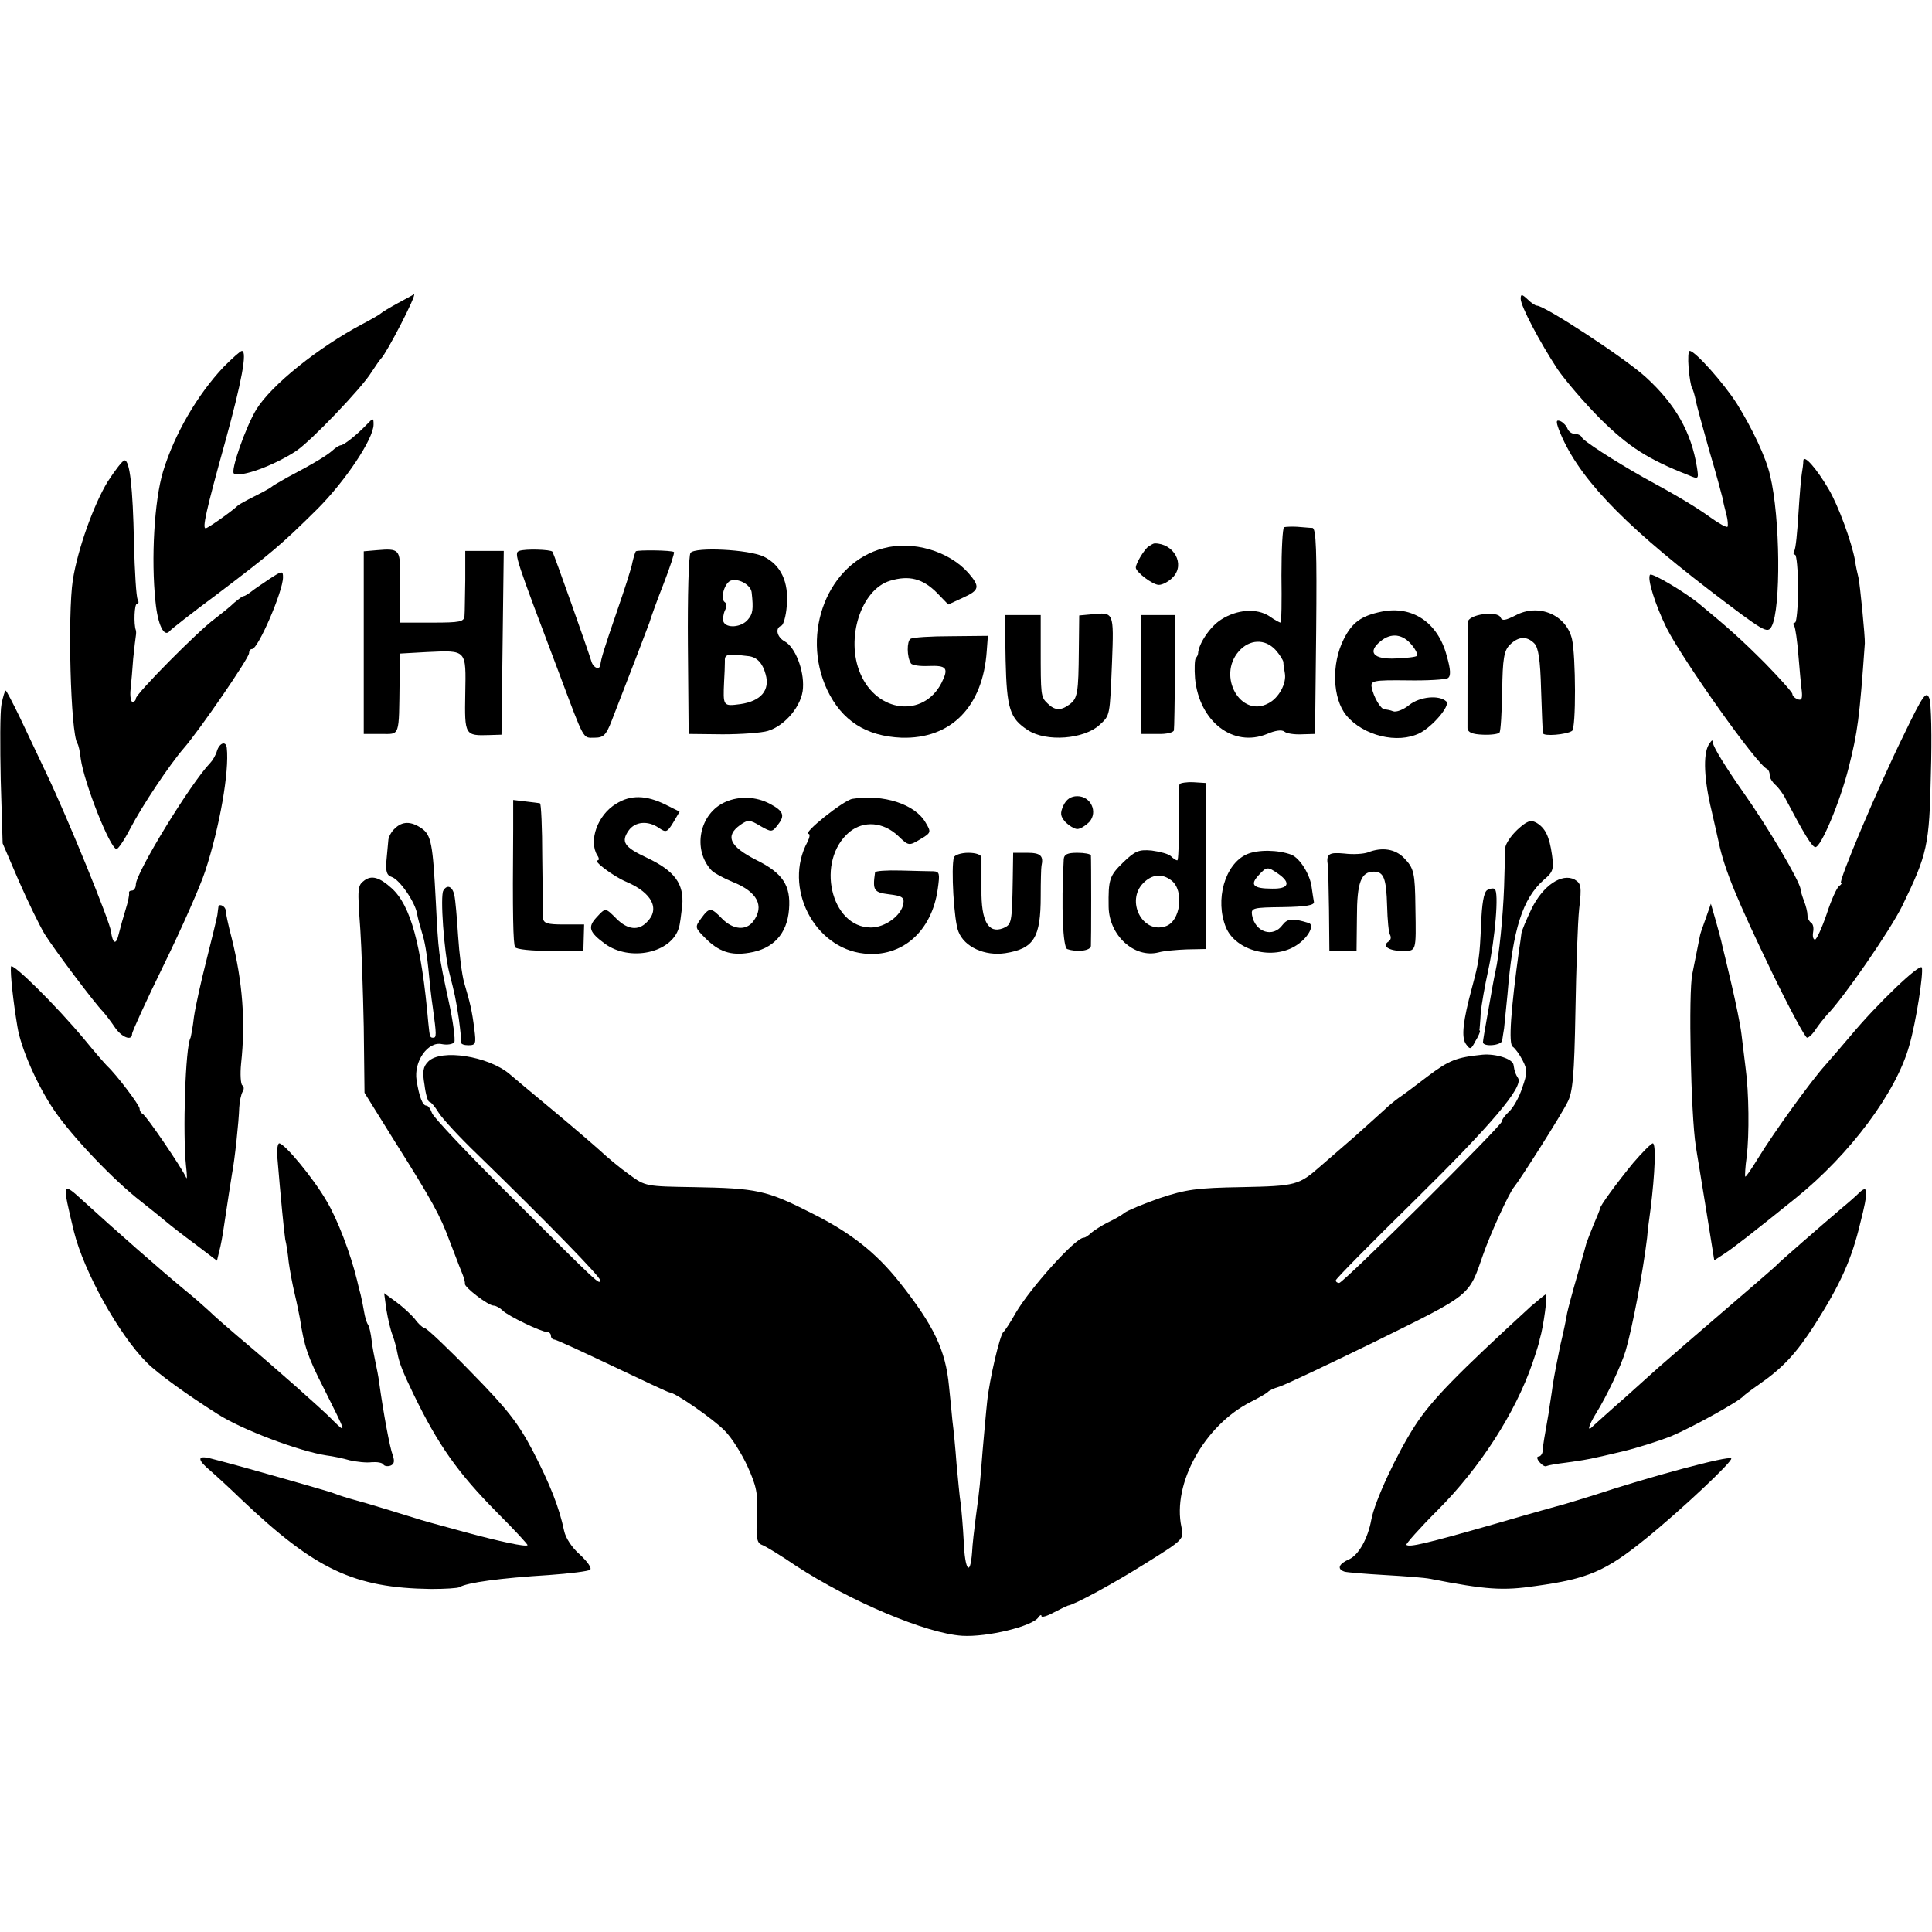 <?xml version="1.0" standalone="no"?>
<!DOCTYPE svg PUBLIC "-//W3C//DTD SVG 20010904//EN"
 "http://www.w3.org/TR/2001/REC-SVG-20010904/DTD/svg10.dtd">
<svg version="1.0" xmlns="http://www.w3.org/2000/svg"
 width="512pt" height="512pt" viewBox="0 0 512 512"
 preserveAspectRatio="xMidYMid meet">
<g transform="translate(0,512) scale(0.1,-0.1)"
fill="#000000" stroke="none">
<path d="M1055 4317 c-22 -12 -42 -24 -45 -27 -3 -3 -25 -16 -50 -29 -117 -62
-240 -161 -280 -225 -29 -47 -70 -165 -60 -171 18 -11 106 21 165 60 39 26
174 167 199 208 11 17 23 34 26 37 14 13 96 171 87 170 -1 -1 -20 -11 -42 -23z"/>
<path d="M4030 4328 c0 -19 50 -114 98 -187 20 -29 71 -89 114 -132 74 -73
125 -106 232 -148 28 -12 28 -11 23 21 -15 93 -57 167 -136 239 -55 50 -267
189 -288 189 -4 0 -15 7 -25 17 -15 14 -18 14 -18 1z"/>
<path d="M593 4148 c-70 -74 -131 -179 -161 -278 -23 -76 -32 -231 -20 -344 6
-62 23 -97 38 -78 3 4 59 48 125 97 145 110 169 130 266 226 74 74 149 186
149 224 0 18 -1 18 -19 -1 -26 -27 -60 -54 -68 -54 -3 0 -14 -6 -22 -14 -16
-14 -49 -34 -121 -72 -19 -11 -37 -21 -40 -24 -3 -3 -23 -14 -45 -25 -22 -11
-42 -22 -45 -25 -13 -13 -79 -60 -85 -60 -9 0 0 43 52 230 43 156 59 240 44
240 -4 0 -25 -19 -48 -42z"/>
<path d="M4475 4145 c2 -24 6 -48 9 -53 3 -5 7 -19 10 -33 2 -13 19 -73 36
-134 18 -60 33 -117 35 -125 1 -8 6 -28 10 -43 4 -15 5 -30 3 -33 -3 -2 -22 8
-44 24 -39 28 -85 56 -179 107 -76 43 -160 97 -163 106 -2 5 -10 9 -18 9 -8 0
-17 6 -20 14 -3 8 -12 17 -19 20 -11 4 -12 0 -4 -22 46 -120 161 -243 398
-425 148 -113 155 -117 166 -97 25 47 23 289 -4 400 -11 48 -47 124 -88 190
-35 55 -111 140 -125 140 -4 0 -5 -20 -3 -45z"/>
<path d="M4779 3899 c0 -8 -2 -23 -4 -34 -2 -11 -6 -59 -9 -107 -3 -48 -7 -92
-11 -98 -3 -5 -3 -10 2 -10 4 0 8 -40 8 -90 0 -49 -4 -90 -8 -90 -5 0 -6 -4
-2 -9 3 -5 8 -40 11 -78 3 -37 7 -80 9 -95 2 -20 -1 -25 -11 -21 -8 3 -14 9
-14 14 0 4 -33 41 -72 81 -62 62 -94 91 -174 157 -37 31 -125 83 -131 78 -9
-9 14 -81 44 -142 44 -86 239 -362 266 -373 4 -2 7 -9 7 -17 0 -7 7 -18 15
-25 8 -7 21 -24 28 -39 47 -89 69 -126 78 -126 15 0 65 119 88 210 24 95 29
132 43 330 1 16 -13 159 -17 175 -2 8 -7 29 -9 45 -9 49 -44 145 -70 189 -33
56 -66 93 -67 75z"/>
<path d="M285 3843 c-37 -61 -79 -178 -92 -260 -14 -92 -6 -405 12 -433 3 -4
7 -22 9 -41 9 -64 78 -239 95 -239 4 0 20 23 35 52 32 62 105 171 143 215 41
47 173 239 173 252 0 6 3 11 8 11 16 0 82 153 82 190 0 18 -2 18 -37 -5 -21
-14 -43 -29 -50 -35 -7 -5 -15 -10 -18 -10 -3 0 -13 -8 -24 -17 -10 -10 -34
-29 -52 -43 -44 -32 -209 -199 -209 -211 0 -5 -4 -9 -9 -9 -4 0 -7 15 -5 33 2
17 5 55 7 82 3 28 6 55 7 60 1 6 1 12 0 15 -6 16 -4 70 3 70 5 0 5 5 2 11 -4
6 -8 74 -10 152 -3 146 -11 217 -25 217 -5 0 -25 -26 -45 -57z"/>
<path d="M3403 3723 c-4 -2 -7 -59 -7 -128 1 -69 0 -125 -2 -125 -3 0 -16 7
-30 17 -34 22 -86 18 -128 -9 -30 -19 -60 -65 -61 -90 0 -3 -3 -9 -6 -12 -3
-4 -4 -28 -2 -54 11 -114 101 -184 191 -147 21 9 39 12 46 6 6 -5 27 -8 46 -7
l35 1 3 273 c2 214 0 272 -10 273 -7 0 -25 2 -40 3 -14 1 -30 0 -35 -1z m-23
-325 c11 -12 20 -27 21 -32 0 -6 2 -19 4 -30 5 -27 -16 -66 -44 -80 -73 -39
-136 72 -78 138 28 32 69 34 97 4z"/>
<path d="M2341 3667 c-146 -38 -220 -223 -149 -375 39 -82 103 -123 197 -127
131 -4 216 82 226 230 l3 40 -97 -1 c-54 0 -102 -3 -108 -7 -10 -6 -10 -48 1
-65 3 -5 24 -8 46 -7 49 2 55 -5 35 -45 -48 -93 -171 -79 -215 25 -40 93 2
223 79 246 50 15 86 6 124 -32 l30 -31 39 18 c44 20 46 29 14 66 -52 58 -147
86 -225 65z"/>
<path d="M3044 3672 c-11 -7 -34 -45 -34 -56 0 -12 45 -46 61 -46 10 0 27 9
38 21 32 34 2 89 -49 89 -3 0 -10 -4 -16 -8z"/>
<path d="M999 3662 l-35 -3 0 -242 0 -242 45 0 c52 0 48 -11 50 142 l1 71 71
4 c107 5 104 7 102 -110 -2 -111 -1 -112 64 -110 l32 1 3 244 3 243 -51 0 -51
0 0 -77 c-1 -43 -1 -86 -2 -95 -1 -16 -12 -18 -86 -18 l-85 0 -1 33 c0 17 0
60 1 93 1 68 -2 71 -61 66z"/>
<path d="M1376 3660 c-15 -5 -10 -18 106 -325 68 -181 62 -170 93 -170 24 0
31 6 46 45 56 144 92 238 100 260 4 14 21 61 38 104 17 44 29 81 27 83 -5 5
-96 6 -101 2 -2 -3 -6 -16 -9 -29 -2 -14 -21 -72 -41 -130 -34 -99 -42 -125
-44 -142 -2 -15 -19 -8 -24 10 -8 27 -100 287 -103 290 -5 6 -73 8 -88 2z"/>
<path d="M1830 3655 c-5 -6 -8 -116 -7 -245 l2 -235 90 -1 c50 0 104 4 120 9
46 14 91 68 93 114 3 48 -21 108 -48 123 -21 11 -27 36 -9 42 5 2 12 25 14 52
6 64 -16 109 -61 131 -40 19 -181 26 -194 10z m162 -105 c5 -45 3 -57 -10 -72
-17 -21 -58 -24 -65 -5 -2 6 0 20 4 29 5 9 5 19 0 22 -14 9 0 55 18 58 21 5
51 -13 53 -32z m-7 -169 c21 -3 36 -18 44 -48 12 -42 -12 -71 -67 -79 -46 -6
-46 -6 -43 61 1 17 2 39 2 51 -1 21 4 22 64 15z"/>
<path d="M3661 3499 c-54 -11 -78 -29 -100 -73 -33 -65 -30 -157 7 -202 45
-54 136 -76 194 -47 34 17 82 73 71 84 -19 18 -70 13 -98 -9 -16 -13 -35 -20
-43 -17 -7 3 -18 5 -22 5 -11 0 -30 33 -35 59 -3 17 5 19 93 18 54 -1 103 2
109 6 8 5 8 21 -3 59 -23 88 -91 134 -173 117z m81 -89 c10 -12 16 -25 13 -28
-2 -3 -28 -6 -56 -7 -60 -3 -76 17 -40 46 28 23 59 19 83 -11z"/>
<path d="M4016 3489 c-26 -13 -35 -15 -39 -6 -7 20 -87 9 -87 -12 -1 -24 -1
-263 -1 -281 1 -11 13 -16 41 -17 22 -1 42 2 44 6 3 4 6 54 7 110 1 86 5 107
20 122 23 23 45 24 65 4 11 -11 16 -44 18 -122 2 -60 4 -112 5 -116 1 -9 62
-4 77 6 11 6 10 199 0 243 -15 65 -89 96 -150 63z"/>
<path d="M2893 3492 l-33 -3 -1 -92 c-1 -113 -3 -128 -25 -144 -23 -17 -39
-16 -58 3 -18 17 -18 21 -18 147 l0 87 -47 0 -48 0 2 -120 c3 -128 11 -154 59
-185 49 -32 149 -24 190 14 28 26 27 21 33 167 5 133 5 132 -54 126z"/>
<path d="M3024 3333 l1 -158 43 0 c23 -1 43 4 43 10 1 5 2 76 3 157 l1 148
-46 0 -46 0 1 -157z"/>
<path d="M4 3254 c-4 -20 -4 -111 -2 -203 l5 -166 43 -100 c24 -55 55 -118 68
-140 27 -43 133 -184 155 -206 7 -8 21 -26 31 -41 18 -27 46 -38 46 -18 0 6
38 89 85 185 47 96 96 207 109 247 38 116 64 263 57 326 -2 19 -19 14 -26 -8
-3 -11 -12 -26 -18 -32 -52 -54 -197 -291 -197 -322 0 -9 -5 -16 -10 -16 -6 0
-9 -3 -8 -7 1 -5 -3 -24 -9 -43 -6 -19 -14 -48 -18 -64 -7 -31 -16 -29 -21 6
-3 26 -115 301 -170 416 -20 42 -52 110 -71 150 -19 39 -36 72 -38 72 -2 0 -7
-16 -11 -36z"/>
<path d="M5046 3174 c-70 -142 -176 -394 -167 -394 3 0 1 -4 -5 -8 -6 -4 -21
-37 -33 -74 -13 -38 -27 -68 -31 -68 -5 0 -7 9 -5 20 2 11 0 22 -6 25 -5 4 -9
12 -9 20 0 8 -4 24 -9 37 -5 13 -9 26 -9 31 -3 23 -86 164 -154 260 -43 61
-78 118 -78 127 -1 11 -3 10 -12 -4 -15 -26 -12 -93 8 -175 8 -36 17 -74 19
-84 15 -71 48 -151 141 -344 46 -95 88 -173 93 -173 5 0 16 11 24 24 9 13 22
29 29 37 42 42 167 223 199 288 67 138 72 160 76 351 3 96 1 186 -4 199 -8 21
-16 11 -67 -95z"/>
<path d="M3126 3042 c-2 -4 -3 -51 -2 -105 0 -53 -1 -97 -4 -97 -4 0 -11 5
-17 11 -6 6 -29 12 -51 15 -34 3 -44 -1 -76 -32 -36 -35 -39 -45 -38 -117 1
-76 68 -137 132 -121 14 4 48 7 75 8 l50 1 0 220 0 220 -32 2 c-18 1 -35 -2
-37 -5z m-22 -255 c35 -26 25 -110 -16 -122 -61 -20 -105 68 -58 115 23 23 49
26 74 7z"/>
<path d="M1633 2990 c-49 -29 -74 -98 -50 -137 5 -7 5 -13 1 -13 -15 0 42 -43
76 -57 68 -29 90 -72 54 -107 -22 -23 -51 -20 -80 9 -30 30 -29 30 -53 4 -24
-26 -20 -39 22 -70 66 -48 176 -25 196 42 3 8 6 34 9 59 5 58 -20 92 -94 127
-60 28 -69 42 -48 72 17 24 51 27 80 7 19 -13 22 -12 38 14 l17 29 -38 19
c-51 25 -92 26 -130 2z"/>
<path d="M1923 2995 c-70 -30 -89 -127 -37 -182 7 -7 31 -20 55 -30 66 -26 86
-64 55 -105 -19 -25 -53 -22 -82 7 -30 31 -34 31 -56 1 -17 -23 -16 -25 10
-51 36 -37 69 -48 117 -40 64 10 101 50 106 115 5 63 -16 96 -87 131 -71 36
-83 64 -42 93 20 14 25 14 53 -3 30 -17 31 -17 47 4 19 24 14 36 -22 55 -36
19 -80 21 -117 5z"/>
<path d="M2259 3003 c-24 -4 -135 -93 -116 -93 4 0 3 -9 -3 -21 -65 -120 17
-282 150 -296 100 -11 179 58 195 170 6 42 5 47 -11 48 -11 0 -49 1 -87 2 -37
1 -68 -1 -68 -5 -7 -48 -3 -53 37 -58 34 -4 41 -8 38 -25 -5 -31 -48 -63 -86
-63 -107 0 -147 177 -57 253 38 31 90 27 130 -11 27 -26 28 -26 58 -8 29 17
29 19 14 44 -28 49 -112 76 -194 63z"/>
<path d="M2818 2985 c-9 -20 -8 -28 5 -43 10 -10 24 -19 32 -19 8 0 22 9 32
19 23 26 4 68 -32 68 -17 0 -29 -8 -37 -25z"/>
<path d="M1360 2922 c-2 -228 0 -303 5 -312 3 -6 45 -10 93 -10 l88 0 1 35 1
35 -54 0 c-44 0 -54 3 -55 18 0 9 -1 81 -2 160 0 78 -3 143 -6 143 -3 1 -21 3
-38 5 l-33 4 0 -78z"/>
<path d="M4021 2921 c-17 -16 -31 -37 -32 -48 0 -10 -2 -56 -3 -103 -3 -81
-13 -181 -23 -225 -5 -23 -7 -35 -22 -120 -6 -33 -11 -63 -11 -67 0 -13 50 -9
51 5 1 6 3 21 5 32 1 11 5 52 9 90 14 173 40 254 97 304 24 20 26 28 21 65 -7
50 -18 72 -42 86 -15 8 -25 4 -50 -19z"/>
<path d="M1046 2924 c-9 -8 -17 -23 -17 -32 -1 -9 -3 -34 -5 -54 -2 -28 1 -38
14 -42 21 -7 61 -65 67 -96 2 -13 9 -37 14 -54 6 -17 13 -58 16 -91 3 -33 8
-80 12 -105 10 -73 10 -80 1 -80 -9 0 -9 2 -13 40 -18 207 -47 311 -97 356
-32 29 -53 35 -72 21 -19 -14 -19 -20 -11 -132 3 -44 7 -159 9 -256 l2 -175
79 -127 c101 -160 122 -199 147 -267 12 -30 25 -66 31 -80 6 -14 10 -28 9 -32
-2 -9 62 -58 76 -58 6 0 17 -6 24 -13 15 -15 103 -57 118 -57 5 0 10 -4 10
-10 0 -5 4 -10 9 -10 5 0 74 -32 154 -70 80 -38 148 -70 151 -70 15 0 117 -71
147 -102 18 -18 45 -61 60 -94 24 -53 28 -72 25 -132 -3 -58 0 -71 13 -76 9
-3 50 -28 91 -56 144 -94 345 -179 440 -185 66 -4 186 25 202 49 4 6 8 8 8 3
0 -4 15 0 33 10 17 9 34 17 37 18 17 2 120 58 206 112 101 63 102 64 95 96
-25 115 61 270 184 332 22 11 42 23 45 26 3 4 16 10 30 14 14 4 130 59 257
121 253 125 245 118 283 228 19 55 69 165 83 181 15 18 125 191 141 224 14 26
18 71 21 239 2 114 6 237 10 274 7 59 5 67 -12 77 -34 18 -84 -16 -114 -77
-14 -29 -26 -58 -27 -65 -1 -7 -3 -25 -6 -42 -22 -160 -29 -252 -17 -259 6 -4
18 -20 26 -36 13 -25 13 -33 -1 -73 -8 -25 -24 -53 -35 -63 -10 -9 -19 -21
-19 -26 0 -11 -420 -428 -431 -428 -5 0 -9 3 -9 7 0 4 94 99 209 212 204 201
289 301 274 324 -7 11 -9 16 -12 35 -2 16 -47 30 -82 27 -70 -7 -89 -15 -145
-57 -31 -24 -66 -50 -78 -58 -11 -8 -28 -22 -36 -30 -9 -8 -45 -41 -80 -72
-36 -31 -76 -66 -90 -78 -58 -51 -65 -53 -209 -56 -119 -2 -148 -6 -217 -29
-43 -15 -86 -33 -94 -39 -8 -7 -28 -18 -45 -26 -16 -8 -36 -21 -43 -27 -7 -7
-16 -13 -20 -13 -22 0 -142 -134 -180 -199 -14 -25 -29 -48 -33 -51 -9 -7 -37
-126 -43 -185 -3 -27 -8 -86 -12 -130 -7 -88 -7 -95 -18 -175 -4 -31 -9 -73
-10 -95 -5 -65 -19 -46 -22 30 -2 39 -6 84 -8 100 -3 17 -7 64 -11 105 -3 41
-8 93 -11 115 -2 22 -6 63 -9 91 -9 96 -40 161 -132 277 -63 79 -130 131 -232
182 -120 61 -145 66 -313 69 -125 2 -128 2 -170 33 -24 17 -59 46 -78 64 -19
17 -77 67 -130 111 -52 43 -102 85 -110 92 -56 47 -181 67 -215 33 -14 -14
-16 -27 -10 -62 3 -25 9 -45 13 -45 4 0 15 -13 24 -28 9 -15 56 -66 104 -112
193 -188 324 -323 324 -332 0 -14 1 -16 -232 217 -114 113 -210 215 -213 225
-4 11 -10 20 -15 20 -10 0 -19 23 -26 67 -8 50 30 104 67 96 15 -3 29 0 33 5
3 6 -3 55 -15 109 -27 125 -27 126 -34 263 -8 154 -12 177 -38 195 -28 19 -51
19 -71 -1z"/>
<path d="M3304 2856 c-58 -26 -85 -121 -55 -194 26 -62 125 -88 187 -47 31 20
49 54 32 59 -42 13 -56 12 -69 -5 -25 -35 -73 -20 -81 26 -3 19 3 20 82 21 61
1 84 5 82 14 -1 6 -4 24 -6 39 -4 33 -31 77 -54 86 -35 13 -88 14 -118 1z m84
-52 c34 -24 27 -40 -17 -39 -50 0 -59 10 -36 35 22 24 24 24 53 4z"/>
<path d="M3625 2861 c-11 -4 -39 -6 -62 -3 -42 4 -49 -1 -44 -32 1 -5 2 -58 3
-118 l1 -108 36 0 36 0 1 89 c0 93 11 121 45 121 26 0 33 -18 35 -91 1 -37 4
-71 8 -77 3 -6 2 -13 -4 -17 -19 -12 1 -25 36 -25 38 0 37 -4 35 115 -1 93 -4
104 -30 131 -23 24 -58 30 -96 15z"/>
<path d="M2528 2848 c-8 -26 0 -169 12 -197 16 -41 70 -65 124 -57 76 12 94
41 94 151 0 39 1 75 2 80 6 27 -2 35 -38 35 l-37 0 -1 -67 c-2 -121 -3 -123
-26 -133 -39 -15 -58 19 -57 103 0 40 0 78 0 85 -1 7 -15 12 -35 12 -19 0 -36
-6 -38 -12z"/>
<path d="M2819 2843 c-7 -129 -2 -233 9 -238 25 -9 62 -5 63 8 1 14 1 228 0
240 -1 4 -17 7 -36 7 -26 0 -35 -4 -36 -17z"/>
<path d="M1175 2760 c-9 -14 2 -164 15 -215 16 -63 17 -67 26 -125 4 -30 7
-58 6 -62 -1 -5 8 -8 19 -8 20 0 21 4 16 43 -6 48 -11 69 -27 123 -6 22 -13
77 -16 124 -3 47 -7 95 -10 108 -5 23 -19 29 -29 12z"/>
<path d="M3941 2761 c-9 -6 -14 -37 -16 -92 -4 -86 -5 -95 -24 -166 -24 -89
-29 -132 -16 -150 11 -15 13 -15 25 8 8 13 13 25 12 27 -1 1 -2 3 -1 5 0 1 2
20 3 42 2 22 11 73 20 114 18 83 29 208 17 215 -4 3 -13 1 -20 -3z"/>
<path d="M579 2718 c0 -2 -2 -12 -3 -23 -2 -11 -15 -65 -29 -120 -14 -55 -29
-122 -33 -150 -3 -27 -8 -52 -9 -55 -14 -23 -21 -257 -12 -340 3 -25 3 -38 0
-30 -10 23 -106 165 -115 168 -4 2 -8 8 -8 14 0 9 -62 91 -86 113 -6 6 -33 37
-60 70 -73 88 -194 208 -195 193 -2 -19 6 -92 17 -158 9 -58 54 -159 98 -223
47 -69 157 -185 231 -242 28 -22 55 -44 62 -50 22 -18 37 -30 88 -68 l50 -38
6 25 c4 14 9 42 12 63 11 74 18 118 22 143 7 35 18 139 19 175 1 17 5 35 9 42
4 6 4 14 -1 17 -4 3 -6 29 -3 58 12 111 4 215 -25 332 -9 34 -16 67 -16 74 -1
10 -16 18 -19 10z"/>
<path d="M4520 2685 c-8 -22 -15 -42 -15 -45 -2 -9 -15 -75 -20 -100 -11 -49
-4 -375 9 -457 2 -15 15 -90 27 -166 l22 -137 26 17 c22 14 76 56 190 148 144
116 267 281 301 405 18 62 38 193 33 206 -5 12 -119 -97 -188 -180 -22 -26
-53 -62 -68 -79 -38 -42 -136 -178 -177 -245 -18 -29 -33 -52 -35 -50 -1 2 0
26 4 53 7 58 6 169 -3 235 -3 25 -8 65 -11 90 -3 25 -15 83 -26 130 -11 47
-22 94 -25 105 -2 11 -10 40 -17 65 l-13 45 -14 -40z"/>
<path d="M735 2053 c9 -108 18 -200 21 -218 3 -11 7 -38 9 -59 3 -22 10 -60
16 -85 6 -25 12 -55 14 -66 11 -72 20 -100 63 -184 61 -122 61 -121 25 -86
-16 17 -61 57 -98 90 -73 64 -83 73 -160 138 -27 23 -59 51 -70 62 -12 11 -41
37 -66 57 -62 51 -187 161 -268 235 -57 52 -57 52 -25 -81 26 -105 118 -272
193 -347 30 -30 108 -86 187 -136 65 -42 217 -99 289 -110 17 -2 45 -8 62 -13
18 -4 44 -7 58 -5 14 1 28 -1 31 -6 2 -4 11 -6 19 -3 10 4 11 12 6 27 -8 20
-25 113 -36 192 -2 17 -7 41 -10 55 -3 14 -8 39 -10 57 -2 18 -6 37 -10 43 -4
6 -8 21 -10 33 -2 12 -6 32 -9 45 -3 12 -8 30 -10 40 -17 70 -52 162 -81 210
-34 59 -111 152 -125 152 -4 0 -7 -17 -5 -37z"/>
<path d="M4328 2038 c-45 -55 -88 -114 -88 -121 0 -3 -8 -22 -17 -43 -9 -22
-17 -43 -19 -49 -1 -5 -12 -44 -24 -85 -12 -41 -24 -86 -27 -100 -2 -14 -10
-52 -18 -85 -7 -33 -16 -80 -20 -105 -3 -25 -9 -58 -11 -75 -10 -57 -16 -90
-16 -102 -1 -7 -6 -13 -11 -13 -5 0 -4 -7 3 -15 7 -8 15 -13 19 -10 4 2 27 6
52 9 50 7 59 8 151 30 37 9 94 27 127 40 57 24 181 93 191 106 3 3 21 17 40
30 65 45 100 83 149 159 68 107 98 173 121 270 22 86 21 103 -3 80 -8 -8 -27
-25 -43 -38 -53 -45 -169 -146 -174 -152 -4 -5 -53 -47 -239 -207 -30 -26 -64
-56 -77 -67 -12 -11 -52 -47 -89 -80 -38 -33 -74 -66 -82 -73 -18 -19 -15 -3
7 33 28 45 66 125 78 165 17 57 46 208 57 300 1 14 5 48 9 75 12 96 15 175 6
175 -4 0 -28 -24 -52 -52z"/>
<path d="M1024 1649 c4 -24 11 -55 17 -69 5 -14 10 -34 12 -45 5 -27 14 -50
43 -110 65 -134 117 -208 222 -314 46 -46 82 -85 80 -86 -5 -5 -74 10 -163 34
-44 12 -87 24 -95 26 -8 2 -35 10 -60 18 -25 8 -72 22 -105 32 -33 9 -67 19
-75 22 -8 3 -19 7 -25 9 -67 20 -251 72 -275 78 -8 2 -27 7 -42 11 -36 9 -36
-3 0 -33 15 -13 52 -47 82 -76 196 -186 298 -234 502 -237 37 0 71 2 76 5 20
12 108 24 237 32 55 4 104 10 109 14 5 5 -8 22 -27 40 -21 18 -38 44 -42 63
-13 62 -37 123 -83 212 -39 74 -67 110 -162 207 -63 65 -119 118 -124 118 -4
0 -17 11 -27 25 -11 13 -34 34 -51 46 l-30 22 6 -44z"/>
<path d="M4057 1658 c-195 -179 -263 -248 -307 -316 -48 -74 -107 -200 -116
-250 -9 -49 -33 -92 -58 -104 -28 -12 -34 -26 -13 -33 6 -2 55 -6 107 -9 52
-3 106 -7 120 -10 149 -29 192 -32 280 -19 138 19 185 39 291 125 93 75 233
207 227 213 -7 8 -215 -48 -363 -97 -33 -10 -67 -21 -75 -23 -8 -2 -94 -26
-190 -54 -182 -52 -225 -62 -233 -55 -2 2 35 44 83 92 112 112 206 258 251
389 11 32 19 59 19 61 0 1 0 3 1 5 9 29 21 117 16 117 -2 0 -20 -15 -40 -32z"/>
</g>
</svg>

